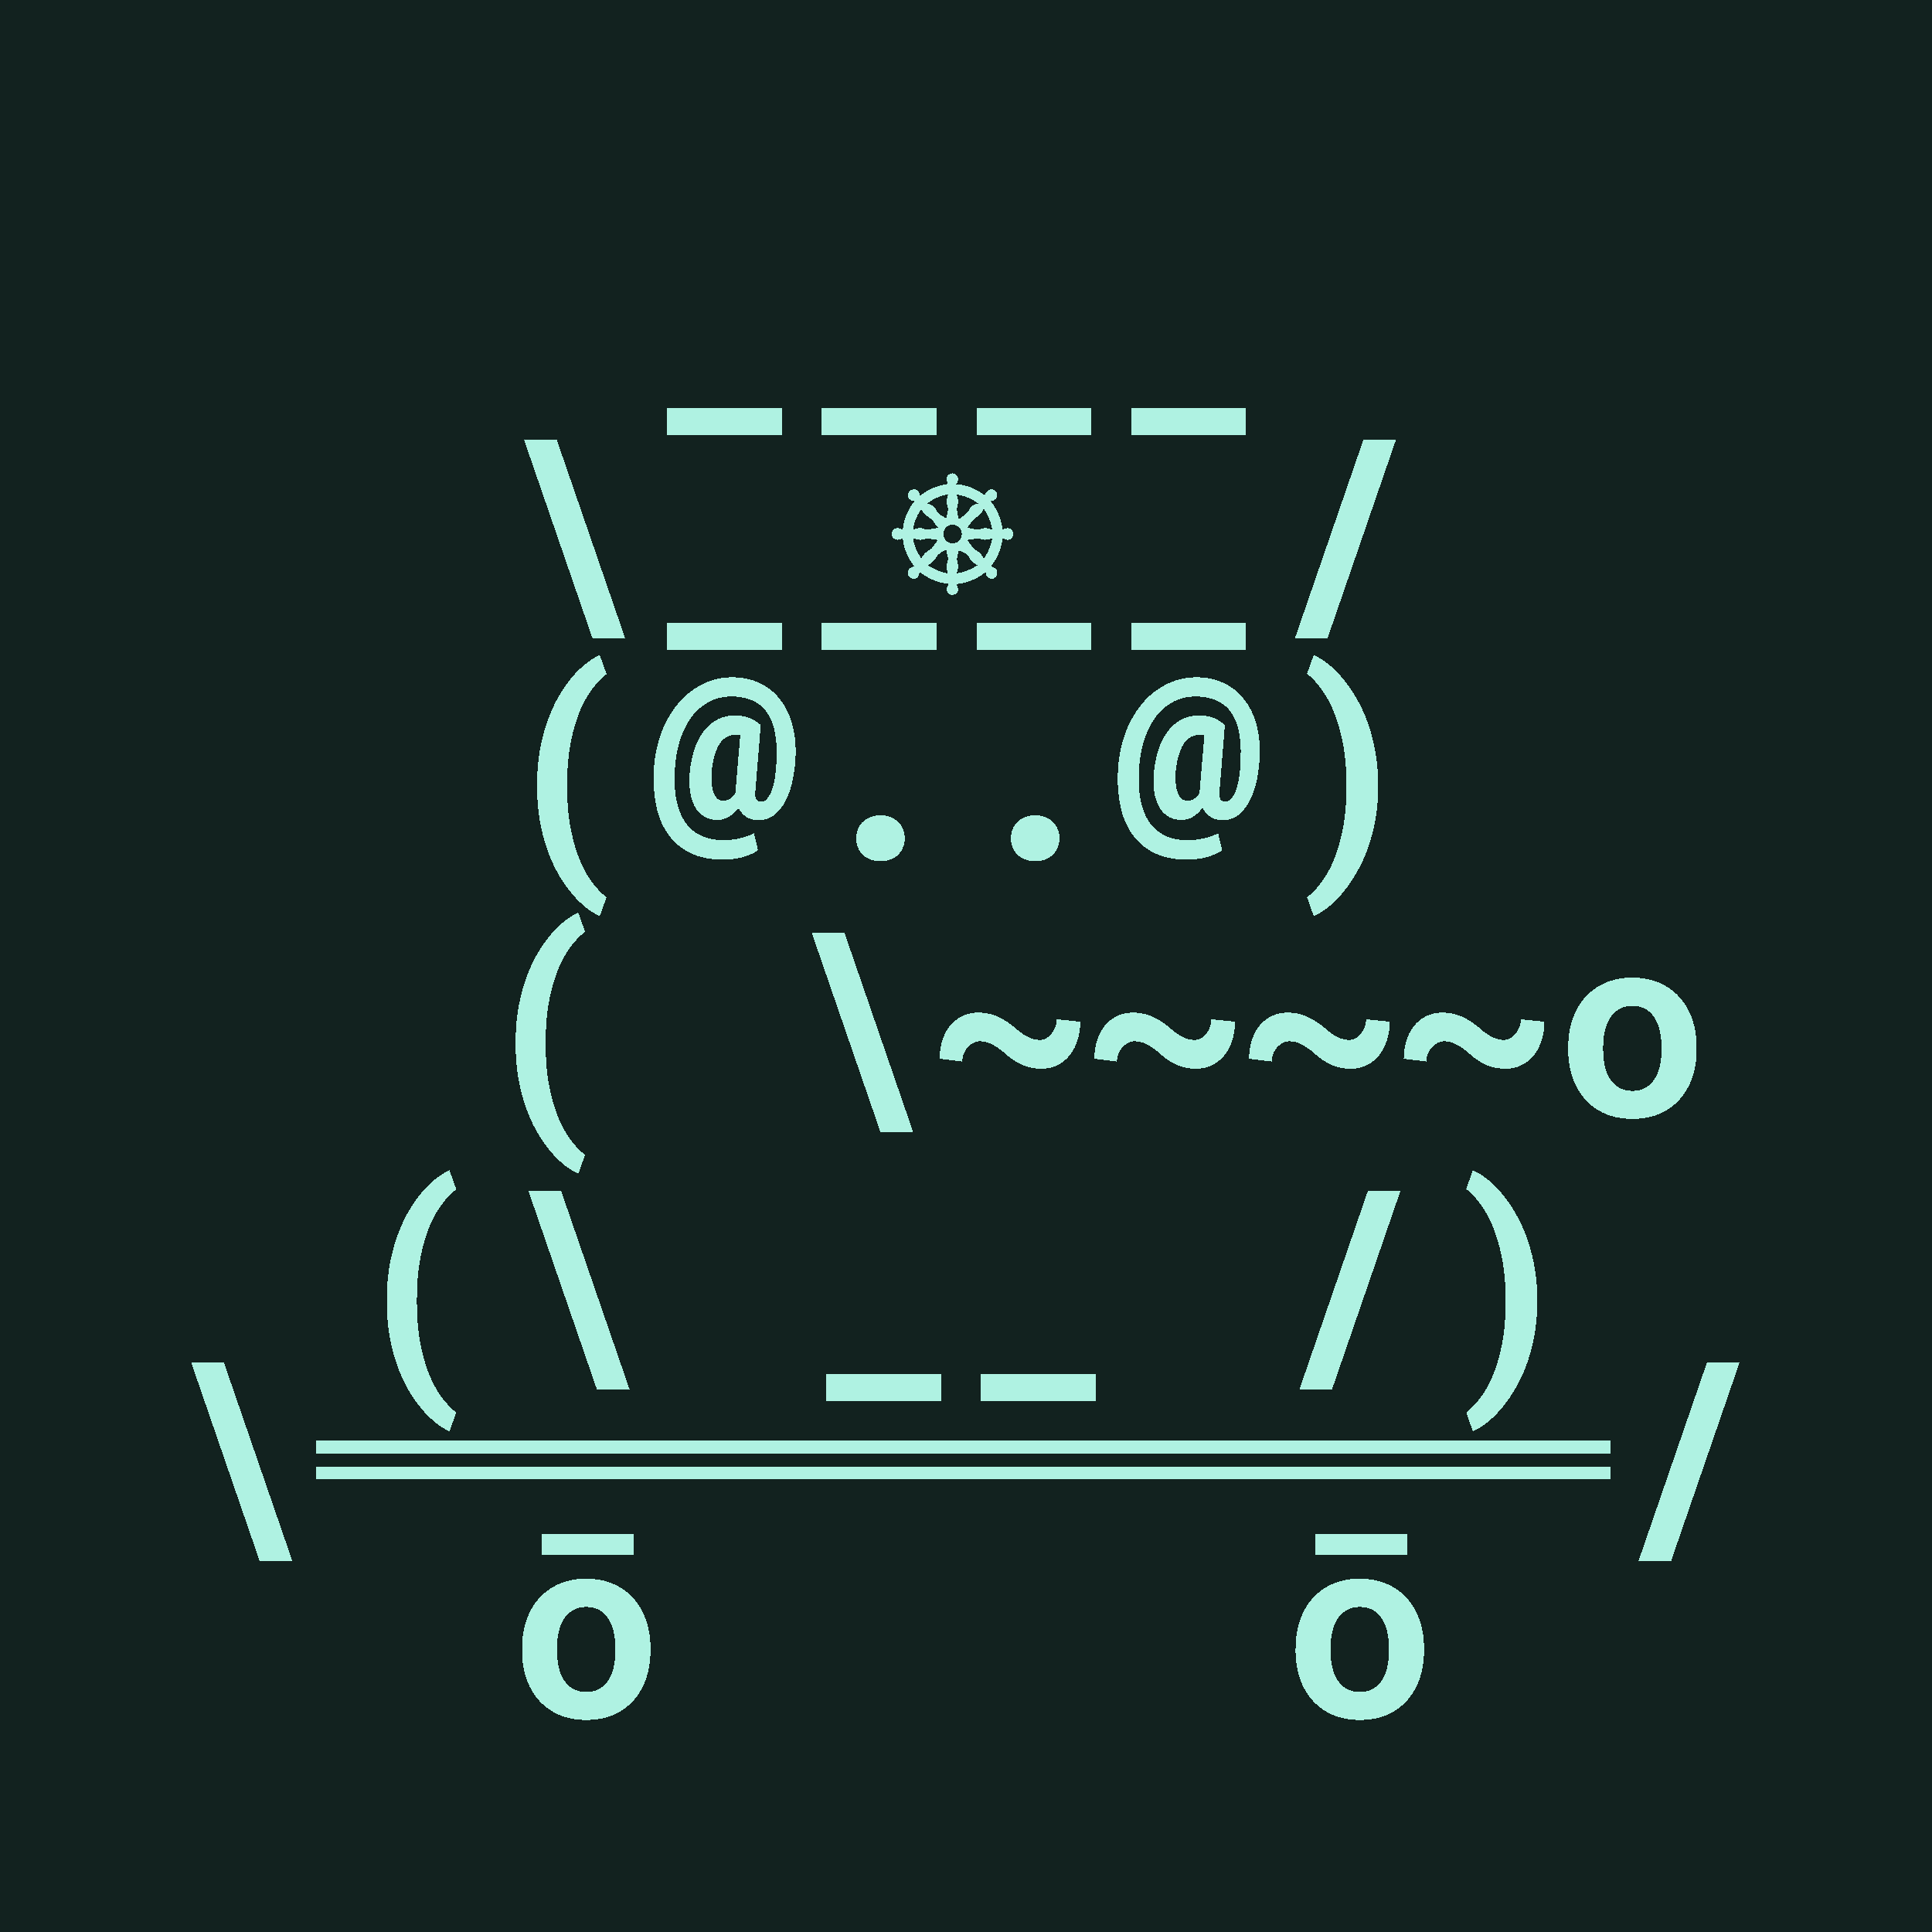 <svg xmlns="http://www.w3.org/2000/svg" viewBox="0 0 90 90" shape-rendering="crispEdges" width="512" height="512"><style>svg {width: 100%;height: 100%;margin: 0;padding: 0;overflow: hidden;display: flex;justify-content: center;background:#12221F;}</style><rect width="90" height="90" fill="#12221F"/><path fill="#AFF2E2" d="M18.021 60.531c0-.55.041-1.068.123-1.553.087-.488.202-.937.346-1.347.145-.414.313-.791.504-1.131.195-.34.4-.64.615-.902.215-.262.436-.483.662-.663.231-.183.454-.324.668-.421l.317.89a3.654 3.654 0 0 0-.656.68 4.59 4.59 0 0 0-.592 1.055 7.816 7.816 0 0 0-.422 1.464c-.11.56-.164 1.198-.164 1.916v.153c0 .723.055 1.363.164 1.922.11.558.25 1.047.422 1.465.176.422.373.775.592 1.06.218.285.437.512.656.68l-.317.879a3.233 3.233 0 0 1-.668-.422 4.66 4.66 0 0 1-.662-.668 6.31 6.31 0 0 1-.615-.897 7.093 7.093 0 0 1-.504-1.125 8.713 8.713 0 0 1-.345-1.347 9.344 9.344 0 0 1-.123-1.559v-.129Zm6.592-5.062h1.524l3.193 9.263h-1.523l-3.194-9.263Zm19.219 9.803h-5.344V64h5.344v1.272Zm7.208 0h-5.345V64h5.344v1.272Zm11.009-.54H60.53l3.194-9.263h1.517l-3.193 9.263Zm9.562-4.072a8.64 8.64 0 0 1-.129 1.524 8.338 8.338 0 0 1-.351 1.336 6.713 6.713 0 0 1-.522 1.13 6.145 6.145 0 0 1-.627.914c-.222.27-.45.499-.685.686a3.11 3.11 0 0 1-.686.428l-.31-.88a3.56 3.56 0 0 0 .65-.673c.219-.285.416-.637.592-1.055.176-.418.318-.908.428-1.47.11-.563.164-1.206.164-1.928v-.152c0-.72-.057-1.36-.17-1.922a7.913 7.913 0 0 0-.434-1.477 4.723 4.723 0 0 0-.592-1.06 3.572 3.572 0 0 0-.638-.674l.31-.873c.223.097.451.24.686.427.234.188.463.416.685.686.223.266.432.57.627.914.2.34.373.717.522 1.13a8.54 8.54 0 0 1 .48 2.86v.13Z"/><path fill="#AFF2E2" d="M36.418 20.271h-5.344V19h5.344v1.271Zm7.207 0h-5.344V19h5.344v1.271Zm7.207 0h-5.344V19h5.344v1.271Zm7.208 0h-5.345V19h5.344v1.271Zm-33.634.198h1.524l3.193 9.263H27.6l-3.194-9.263Zm12.012 9.802h-5.344V29h5.344v1.271Zm7.207 0h-5.344V29h5.344v1.271Zm7.207 0h-5.344V29h5.344v1.271Zm7.208 0h-5.345V29h5.344v1.271Zm3.802-.539h-1.518l3.194-9.263h1.517l-3.193 9.263Zm-15.138-5.063a.918.918 0 0 1 .229-.07c.076 0 .14.027.193.083a.265.265 0 0 1 0 .387.272.272 0 0 1-.193.079.875.875 0 0 1-.229-.075 2.605 2.605 0 0 1-.545 1.314c.2.044.299.142.299.295a.273.273 0 0 1-.075.197.246.246 0 0 1-.193.08c-.161 0-.253-.103-.277-.308a2.587 2.587 0 0 1-1.367.558.621.621 0 0 1 .088.233.263.263 0 0 1-.268.268.27.27 0 0 1-.193-.075.27.27 0 0 1-.075-.193c0-.053.032-.133.097-.242a2.524 2.524 0 0 1-1.358-.567c-.02.217-.113.326-.277.326a.26.26 0 0 1-.198-.08.287.287 0 0 1-.07-.197c0-.159.104-.257.312-.295a2.442 2.442 0 0 1-.55-1.314 1.02 1.02 0 0 1-.237.075.272.272 0 0 1-.193-.08.265.265 0 0 1-.084-.193c0-.076.027-.14.08-.193a.27.27 0 0 1 .197-.083c.03 0 .109.023.238.07.055-.501.239-.942.549-1.323-.205-.026-.308-.116-.308-.268a.27.27 0 0 1 .08-.198.27.27 0 0 1 .197-.083c.164 0 .258.102.282.308a2.551 2.551 0 0 1 1.305-.559.576.576 0 0 1-.062-.224c0-.073.025-.136.075-.189a.256.256 0 0 1 .378 0 .252.252 0 0 1 .083.19.508.508 0 0 1-.088.232c.487.035.925.21 1.314.523.094-.187.2-.281.317-.281.073 0 .136.026.189.079.055.05.083.114.083.193 0 .156-.1.248-.303.277.305.375.49.816.558 1.323Zm-1.142-1.213a2.21 2.21 0 0 0-1.007-.422.89.89 0 0 1 .08.339.74.74 0 0 1-.027.17.805.805 0 0 0-.026.181c0 .044.007.101.021.171.021.112.031.223.031.335.08-.08.167-.151.264-.216a.672.672 0 0 0 .246-.26.529.529 0 0 1 .14-.184.76.76 0 0 1 .278-.114Zm-1.385-.422a2.06 2.06 0 0 0-.98.422c.123.032.211.07.264.114a.503.503 0 0 1 .145.185c.064.12.16.214.286.281.082.044.15.085.206.123 0-.079.012-.165.035-.26a.75.75 0 0 0 .027-.175.7.7 0 0 0-.031-.18.644.644 0 0 1-.03-.171c0-.1.026-.213.078-.339Zm2.044 1.635a2.274 2.274 0 0 0-.396-.963.938.938 0 0 1-.338.392.745.745 0 0 0-.25.246 1.757 1.757 0 0 1-.203.255c.106 0 .215.014.33.044a.678.678 0 0 0 .162.026.596.596 0 0 0 .185-.035.58.58 0 0 1 .176-.035c.064 0 .175.023.334.07Zm-2.505-.07a1.757 1.757 0 0 1-.202-.255.745.745 0 0 0-.25-.246 1.065 1.065 0 0 1-.348-.383c-.208.302-.334.62-.378.954.15-.047.258-.07.325-.07a.58.58 0 0 1 .176.035c.07.023.132.035.185.035a.678.678 0 0 0 .162-.026c.114-.03.224-.044.33-.044Zm.659.712a.414.414 0 0 0 .303-.128.429.429 0 0 0 0-.61.414.414 0 0 0-.303-.128.414.414 0 0 0-.303.127.429.429 0 0 0 0 .61.414.414 0 0 0 .303.129Zm1.855-.247a.933.933 0 0 1-.343.084.75.75 0 0 1-.176-.026.672.672 0 0 0-.185-.031.802.802 0 0 0-.162.022 1.643 1.643 0 0 1-.33.035c.08.08.15.167.211.264a.682.682 0 0 0 .26.241c.12.068.23.19.329.365a2.4 2.4 0 0 0 .395-.954Zm-2.514.084c-.106 0-.215-.012-.33-.035a.802.802 0 0 0-.162-.022.672.672 0 0 0-.185.03.75.75 0 0 1-.176.027.869.869 0 0 1-.334-.084c.053.343.185.661.396.954a.83.83 0 0 1 .32-.365.682.682 0 0 0 .26-.241c.061-.097.132-.185.21-.264Zm.444 1.564a1.062 1.062 0 0 1-.062-.316c0-.047.01-.104.03-.171a.708.708 0 0 0 .032-.185.75.75 0 0 0-.027-.176 1.25 1.25 0 0 1-.035-.285c-.064.046-.14.093-.228.14a.73.73 0 0 0-.282.277.87.87 0 0 1-.364.33c.287.199.599.328.936.386Zm1.375-.386a.827.827 0 0 1-.373-.33.62.62 0 0 0-.273-.264.436.436 0 0 1-.136-.083v-.009l-.119.03v.018a.754.754 0 0 1-.022.163.718.718 0 0 0-.03.189c0 .05.008.111.026.185a.698.698 0 0 1 .026.171.903.903 0 0 1-.07.308c.337-.044.66-.17.971-.378Z"/><path fill="#AFF2E2" d="M25.021 36.531c0-.55.041-1.068.123-1.553.087-.488.202-.937.346-1.347.145-.414.313-.791.504-1.131.195-.34.4-.64.615-.902a4.4 4.4 0 0 1 .662-.662 3.23 3.23 0 0 1 .668-.422l.317.89a3.654 3.654 0 0 0-.656.68 4.59 4.59 0 0 0-.592 1.055 7.816 7.816 0 0 0-.422 1.464c-.11.56-.164 1.198-.164 1.916v.153c0 .723.055 1.363.164 1.922.11.558.25 1.047.422 1.465.176.422.373.775.592 1.06.218.285.437.512.656.68l-.317.879a3.233 3.233 0 0 1-.668-.422 4.66 4.66 0 0 1-.662-.668 6.31 6.31 0 0 1-.615-.897 7.093 7.093 0 0 1-.504-1.125 8.713 8.713 0 0 1-.345-1.347 9.344 9.344 0 0 1-.123-1.559v-.129Zm12.042-1.353a6.917 6.917 0 0 1-.123 1.095c-.07.36-.176.684-.317.973a2.046 2.046 0 0 1-.527.697 1.183 1.183 0 0 1-.774.264c-.199 0-.38-.049-.545-.147a1.06 1.06 0 0 1-.38-.433 1.479 1.479 0 0 1-.44.416 1.005 1.005 0 0 1-.539.152c-.234 0-.44-.052-.615-.158a1.192 1.192 0 0 1-.428-.451c-.11-.2-.185-.438-.228-.715a4.018 4.018 0 0 1-.012-.926 5.02 5.02 0 0 1 .228-1.078 2.91 2.91 0 0 1 .434-.82 1.81 1.81 0 0 1 .621-.527 1.69 1.69 0 0 1 .803-.188c.304 0 .552.045.744.135a1.7 1.7 0 0 1 .474.31l-.252 3.088a1.1 1.1 0 0 0 .006.264c.016.062.038.11.065.14a.208.208 0 0 0 .105.06.596.596 0 0 0 .117.01c.102 0 .194-.052.276-.157.086-.106.16-.252.222-.44.063-.187.11-.41.141-.668.035-.261.053-.547.053-.855a4.576 4.576 0 0 0-.106-1.237 2.169 2.169 0 0 0-.392-.867 1.627 1.627 0 0 0-.674-.504 2.473 2.473 0 0 0-.932-.164c-.398 0-.758.09-1.078.27a2.478 2.478 0 0 0-.814.738 3.83 3.83 0 0 0-.528 1.13c-.128.434-.2.911-.216 1.43-.02.524.015.981.105 1.372.094.39.236.716.428.978.195.258.44.451.732.58.297.13.637.194 1.02.194a3.757 3.757 0 0 0 .75-.088c.125-.032.242-.067.351-.106.114-.039.215-.082.305-.129l.188.791a1.672 1.672 0 0 1-.352.194 3.16 3.16 0 0 1-.41.14c-.145.036-.29.061-.434.077-.144.02-.283.029-.416.029-.57 0-1.062-.094-1.476-.281a2.667 2.667 0 0 1-1.026-.803 3.388 3.388 0 0 1-.591-1.266 6.31 6.31 0 0 1-.153-1.681c.02-.618.121-1.198.305-1.74a4.737 4.737 0 0 1 .762-1.419 3.581 3.581 0 0 1 1.148-.955 3.063 3.063 0 0 1 1.459-.351c.46 0 .877.088 1.248.264.371.171.684.417.938.738.257.316.45.697.58 1.142.129.446.185.94.17 1.483Zm-3.915.767c-.023.45.012.787.106 1.014.098.226.242.34.434.34a.66.66 0 0 0 .287-.07.79.79 0 0 0 .28-.288v-.035a.171.171 0 0 0 .007-.04l.222-2.62a.926.926 0 0 0-.181-.018.889.889 0 0 0-.791.44c-.184.293-.305.719-.364 1.277Zm6.739 3.112c0-.153.025-.293.076-.422a.92.92 0 0 1 .222-.34c.098-.098.217-.174.358-.229.14-.058.299-.088.475-.088.175 0 .334.03.474.088.14.055.258.131.352.229a.92.92 0 0 1 .222.34c.055.129.082.27.082.422 0 .148-.027.287-.082.416a.989.989 0 0 1-.222.34 1.005 1.005 0 0 1-.352.222c-.14.055-.299.082-.474.082-.176 0-.334-.027-.475-.082a1.069 1.069 0 0 1-.358-.222.989.989 0 0 1-.222-.34 1.125 1.125 0 0 1-.076-.416Zm7.207 0c0-.153.025-.293.076-.422a.92.92 0 0 1 .223-.34 1.01 1.01 0 0 1 .357-.229c.14-.058.299-.088.475-.088.175 0 .334.03.474.088.14.055.258.131.352.229a.92.92 0 0 1 .222.34c.055.129.082.27.082.422 0 .148-.027.287-.082.416a.987.987 0 0 1-.222.34 1.005 1.005 0 0 1-.352.222c-.14.055-.299.082-.474.082-.176 0-.334-.027-.475-.082a1.068 1.068 0 0 1-.357-.222.987.987 0 0 1-.223-.34 1.125 1.125 0 0 1-.076-.416Zm11.59-3.879a6.905 6.905 0 0 1-.123 1.095c-.07.36-.176.684-.317.973a2.046 2.046 0 0 1-.527.697 1.183 1.183 0 0 1-.774.264c-.199 0-.38-.049-.545-.147a1.06 1.06 0 0 1-.38-.433 1.479 1.479 0 0 1-.44.416 1.005 1.005 0 0 1-.539.152c-.234 0-.44-.052-.615-.158a1.192 1.192 0 0 1-.428-.451 2.14 2.14 0 0 1-.228-.715 4.018 4.018 0 0 1-.012-.926 5.02 5.02 0 0 1 .228-1.078 2.91 2.91 0 0 1 .434-.82 1.81 1.81 0 0 1 .621-.527 1.69 1.69 0 0 1 .803-.188c.305 0 .553.045.744.135.195.09.354.193.474.31l-.251 3.088a1.1 1.1 0 0 0 .006.264c.015.062.037.11.064.14a.208.208 0 0 0 .105.06.596.596 0 0 0 .118.01c.101 0 .193-.052.275-.157.086-.106.16-.252.223-.44a3.45 3.45 0 0 0 .14-.668c.035-.261.053-.547.053-.855a4.576 4.576 0 0 0-.105-1.237 2.169 2.169 0 0 0-.393-.867 1.627 1.627 0 0 0-.674-.504 2.47 2.47 0 0 0-.931-.164c-.399 0-.758.09-1.079.27a2.478 2.478 0 0 0-.814.738 3.83 3.83 0 0 0-.527 1.13c-.13.434-.202.911-.217 1.43-.02.524.015.981.105 1.372.094.39.236.716.428.978.195.258.44.451.732.58.297.13.637.194 1.02.194a3.757 3.757 0 0 0 .75-.088c.125-.032.242-.067.352-.106.113-.039.214-.082.304-.129l.188.791a1.672 1.672 0 0 1-.352.194 3.16 3.16 0 0 1-.41.14c-.145.036-.29.061-.434.077-.144.02-.283.029-.416.029-.57 0-1.062-.094-1.476-.281a2.667 2.667 0 0 1-1.026-.803 3.388 3.388 0 0 1-.591-1.266 6.31 6.31 0 0 1-.153-1.681c.02-.618.121-1.198.305-1.74a4.737 4.737 0 0 1 .762-1.419 3.58 3.58 0 0 1 1.148-.955 3.063 3.063 0 0 1 1.459-.351c.461 0 .877.088 1.248.264.371.171.684.417.938.738.257.316.45.697.58 1.142.129.446.185.94.17 1.483Zm-3.914.767c-.024.45.011.787.105 1.014.098.226.242.34.434.34a.66.66 0 0 0 .287-.07.79.79 0 0 0 .281-.288v-.035a.171.171 0 0 0 .006-.04l.222-2.62a.926.926 0 0 0-.181-.018.889.889 0 0 0-.791.44c-.184.293-.305.719-.364 1.277Zm9.427.715a8.348 8.348 0 0 1-.48 2.86 6.706 6.706 0 0 1-.522 1.13 6.152 6.152 0 0 1-.627.915c-.222.269-.45.498-.685.685-.235.188-.463.33-.686.428l-.31-.88a3.56 3.56 0 0 0 .65-.673 4.76 4.76 0 0 0 .592-1.055c.176-.418.318-.908.428-1.47.109-.563.164-1.206.164-1.928v-.152c0-.72-.057-1.36-.17-1.922a7.92 7.92 0 0 0-.434-1.477 4.727 4.727 0 0 0-.592-1.06 3.57 3.57 0 0 0-.638-.674l.31-.873c.223.097.451.24.686.427.234.188.463.416.685.686.223.266.432.57.627.914.2.34.373.717.522 1.13a8.55 8.55 0 0 1 .48 2.86v.13Z"/><path fill="#AFF2E2" d="M24.021 48.531c0-.55.041-1.068.123-1.553.087-.488.202-.937.346-1.347.145-.414.313-.791.504-1.131.195-.34.4-.64.615-.902.215-.262.436-.483.662-.663.231-.183.454-.324.668-.421l.317.89a3.654 3.654 0 0 0-.656.68 4.59 4.59 0 0 0-.592 1.055 7.816 7.816 0 0 0-.422 1.464c-.11.56-.164 1.198-.164 1.916v.153c0 .723.055 1.363.164 1.922.11.558.25 1.047.422 1.465.176.422.373.775.592 1.06.218.285.437.512.656.68l-.317.879a3.233 3.233 0 0 1-.668-.422 4.66 4.66 0 0 1-.662-.668 6.31 6.31 0 0 1-.615-.897 7.093 7.093 0 0 1-.504-1.125 8.713 8.713 0 0 1-.345-1.347 9.344 9.344 0 0 1-.123-1.559v-.129Zm13.799-5.062h1.524l3.193 9.263h-1.523L37.82 43.47Zm12.504 4.125c0 .316-.045.61-.134.879a2.1 2.1 0 0 1-.37.697 1.683 1.683 0 0 1-.568.451c-.223.11-.467.164-.733.164a2.42 2.42 0 0 1-.486-.047 2.301 2.301 0 0 1-.44-.14 2.809 2.809 0 0 1-.427-.246 4.1 4.1 0 0 1-.434-.352 2.901 2.901 0 0 0-.55-.363 1.215 1.215 0 0 0-.54-.13.616.616 0 0 0-.304.083.896.896 0 0 0-.264.21.983.983 0 0 0-.246.65l-1.055-.128c0-.316.043-.605.13-.867.085-.265.206-.492.363-.68.16-.191.35-.34.568-.445.223-.105.467-.158.732-.158.34 0 .653.066.938.2.289.132.578.325.867.58.191.163.373.286.545.368.176.082.352.123.527.123a.584.584 0 0 0 .3-.082.864.864 0 0 0 .245-.216c.07-.09.127-.192.17-.305a1.03 1.03 0 0 0 .065-.358l1.101.112Zm7.207 0c0 .316-.045.61-.134.879a2.1 2.1 0 0 1-.37.697 1.683 1.683 0 0 1-.568.451c-.223.11-.467.164-.732.164-.172 0-.334-.015-.487-.047a2.301 2.301 0 0 1-.44-.14 2.814 2.814 0 0 1-.427-.246A4.09 4.09 0 0 1 53.94 49a2.904 2.904 0 0 0-.551-.363 1.215 1.215 0 0 0-.54-.13.616.616 0 0 0-.304.083.9.9 0 0 0-.264.21.983.983 0 0 0-.246.65l-1.055-.128c0-.316.043-.605.13-.867.085-.265.206-.492.363-.68.16-.191.35-.34.568-.445.223-.105.467-.158.732-.158.34 0 .653.066.938.2.289.132.578.325.867.58.191.163.373.286.545.368.176.082.352.123.527.123a.583.583 0 0 0 .3-.082.863.863 0 0 0 .245-.216c.07-.09.127-.192.17-.305a1.03 1.03 0 0 0 .065-.358l1.101.112Zm7.207 0c0 .316-.045.61-.135.879-.085.27-.209.502-.369.697a1.684 1.684 0 0 1-.568.451c-.223.11-.467.164-.732.164a2.42 2.42 0 0 1-.487-.047 2.3 2.3 0 0 1-.44-.14 2.813 2.813 0 0 1-.427-.246 4.09 4.09 0 0 1-.433-.352 2.901 2.901 0 0 0-.551-.363 1.215 1.215 0 0 0-.54-.13.616.616 0 0 0-.304.083.896.896 0 0 0-.264.21.985.985 0 0 0-.246.65l-1.055-.128c0-.316.044-.605.13-.867.085-.265.206-.492.363-.68.16-.191.35-.34.568-.445.223-.105.467-.158.733-.158.34 0 .652.066.937.2.289.132.578.325.867.58.192.163.373.286.545.368.176.082.352.123.527.123a.583.583 0 0 0 .3-.082.863.863 0 0 0 .245-.216c.07-.09.127-.192.17-.305.043-.117.065-.237.065-.358l1.101.112Zm7.207 0c0 .316-.045.61-.134.879-.086.27-.21.502-.37.697a1.683 1.683 0 0 1-.568.451c-.223.11-.467.164-.732.164a2.42 2.42 0 0 1-.487-.047 2.304 2.304 0 0 1-.44-.14 2.813 2.813 0 0 1-.427-.246 4.1 4.1 0 0 1-.434-.352 2.901 2.901 0 0 0-.55-.363 1.215 1.215 0 0 0-.54-.13.616.616 0 0 0-.304.083.896.896 0 0 0-.264.21.983.983 0 0 0-.246.65l-1.055-.128c0-.316.043-.605.13-.867.085-.265.207-.492.363-.68.16-.191.35-.34.568-.445.223-.105.467-.158.733-.158.34 0 .652.066.937.2.29.132.578.325.867.58.192.163.373.286.545.368.176.082.352.123.527.123a.584.584 0 0 0 .3-.082.864.864 0 0 0 .245-.216c.07-.09.127-.192.17-.305a1.03 1.03 0 0 0 .065-.358l1.101.112Zm1.108 1.178c0-.462.066-.887.199-1.278.133-.394.326-.736.58-1.025.258-.29.57-.516.938-.68a3.115 3.115 0 0 1 1.271-.246c.477 0 .9.082 1.272.246.37.164.683.39.937.68.258.289.453.63.586 1.025.133.39.2.816.2 1.278v.123c0 .464-.067.894-.2 1.289-.133.39-.326.73-.58 1.02a2.66 2.66 0 0 1-.938.679c-.37.16-.793.24-1.265.24-.477 0-.903-.08-1.278-.24a2.718 2.718 0 0 1-.943-.68 2.977 2.977 0 0 1-.58-1.02 4.015 4.015 0 0 1-.2-1.288v-.123Zm1.629.123c0 .265.025.515.076.75.05.23.13.433.24.609.11.172.25.309.422.41.176.102.387.152.633.152.238 0 .443-.05.615-.152s.31-.238.416-.41c.11-.176.19-.379.24-.61.051-.234.076-.484.076-.75v-.122c0-.258-.025-.502-.076-.733a1.93 1.93 0 0 0-.24-.61 1.179 1.179 0 0 0-.416-.415 1.212 1.212 0 0 0-.627-.153 1.2 1.2 0 0 0-.621.153c-.172.101-.313.24-.422.416-.11.175-.19.379-.24.61-.051.23-.076.474-.076.732v.123Z"/><path fill="#AFF2E2" d="M8.906 63.469h1.524l3.193 9.263H12.1L8.906 63.47Zm5.801 4.247v-.6h10.056v.6H14.707Zm0 1.2v-.6h10.056v.6H14.707Z"/><path fill="#AFF2E2" d="M24.762 67.716v-.6h10.056v.6H24.762Zm0 1.2v-.6h10.056v.6H24.762Z"/><path fill="#AFF2E2" d="M34.816 67.716v-.6h10.056v.6H34.816Zm0 1.2v-.6h10.056v.6H34.816Z"/><path fill="#AFF2E2" d="M44.871 67.716v-.6h10.056v.6H44.871Zm0 1.2v-.6h10.056v.6H44.871Z"/><path fill="#AFF2E2" d="M54.926 67.716v-.6h10.056v.6H54.926Zm0 1.2v-.6h10.056v.6H54.926Z"/><path fill="#AFF2E2" d="M64.98 67.716v-.6h10.056v.6H64.982Zm0 1.2v-.6h10.056v.6H64.982Zm12.862 3.816h-1.518l3.194-9.263h1.517l-3.193 9.263Zm-53.522 4.04c0-.462.066-.887.199-1.278.132-.394.326-.736.58-1.025.257-.29.57-.516.937-.68a3.115 3.115 0 0 1 1.272-.246c.476 0 .9.082 1.271.246.371.164.684.39.938.68.257.289.453.63.585 1.025.133.39.2.817.2 1.278v.122c0 .465-.067.895-.2 1.29a2.98 2.98 0 0 1-.58 1.02 2.66 2.66 0 0 1-.937.679c-.371.16-.793.24-1.266.24-.476 0-.902-.08-1.277-.24a2.718 2.718 0 0 1-.943-.68 2.977 2.977 0 0 1-.58-1.02 4.015 4.015 0 0 1-.2-1.289v-.123Zm1.628.122c0 .266.026.516.076.75.051.231.131.434.24.61.11.172.25.308.422.41.176.102.387.152.633.152.239 0 .444-.05.616-.152.171-.102.31-.238.416-.41.109-.176.189-.379.24-.61.05-.234.076-.484.076-.75v-.123c0-.257-.025-.502-.076-.732a1.93 1.93 0 0 0-.24-.61 1.179 1.179 0 0 0-.416-.415 1.212 1.212 0 0 0-.627-.153 1.2 1.2 0 0 0-.622.153c-.171.101-.312.24-.421.416-.11.175-.19.379-.24.61-.051.23-.077.474-.077.731v.123Zm3.557-4.464h-4.277v-.961h4.277v.96Zm30.85 4.342c0-.462.066-.887.199-1.278.133-.394.326-.736.58-1.025.258-.29.57-.516.937-.68a3.115 3.115 0 0 1 1.272-.246c.476 0 .9.082 1.271.246.371.164.684.39.938.68.258.289.453.63.586 1.025.132.39.199.817.199 1.278v.122c0 .465-.067.895-.2 1.29a2.98 2.98 0 0 1-.58 1.02 2.66 2.66 0 0 1-.937.679c-.371.16-.793.24-1.266.24-.476 0-.902-.08-1.277-.24a2.718 2.718 0 0 1-.943-.68 2.978 2.978 0 0 1-.58-1.02 4.018 4.018 0 0 1-.2-1.289v-.123Zm1.628.122c0 .266.026.516.077.75.05.231.13.434.24.61.11.172.25.308.422.41.175.102.386.152.633.152.238 0 .443-.05.615-.152s.31-.238.416-.41c.11-.176.19-.379.24-.61.05-.234.076-.484.076-.75v-.123c0-.257-.025-.502-.076-.732a1.93 1.93 0 0 0-.24-.61 1.177 1.177 0 0 0-.416-.415 1.211 1.211 0 0 0-.627-.153 1.2 1.2 0 0 0-.621.153c-.172.101-.313.24-.422.416a1.93 1.93 0 0 0-.24.61c-.051.23-.077.474-.077.731v.123Zm3.557-4.464h-4.277v-.961h4.277v.96Z"/></svg>